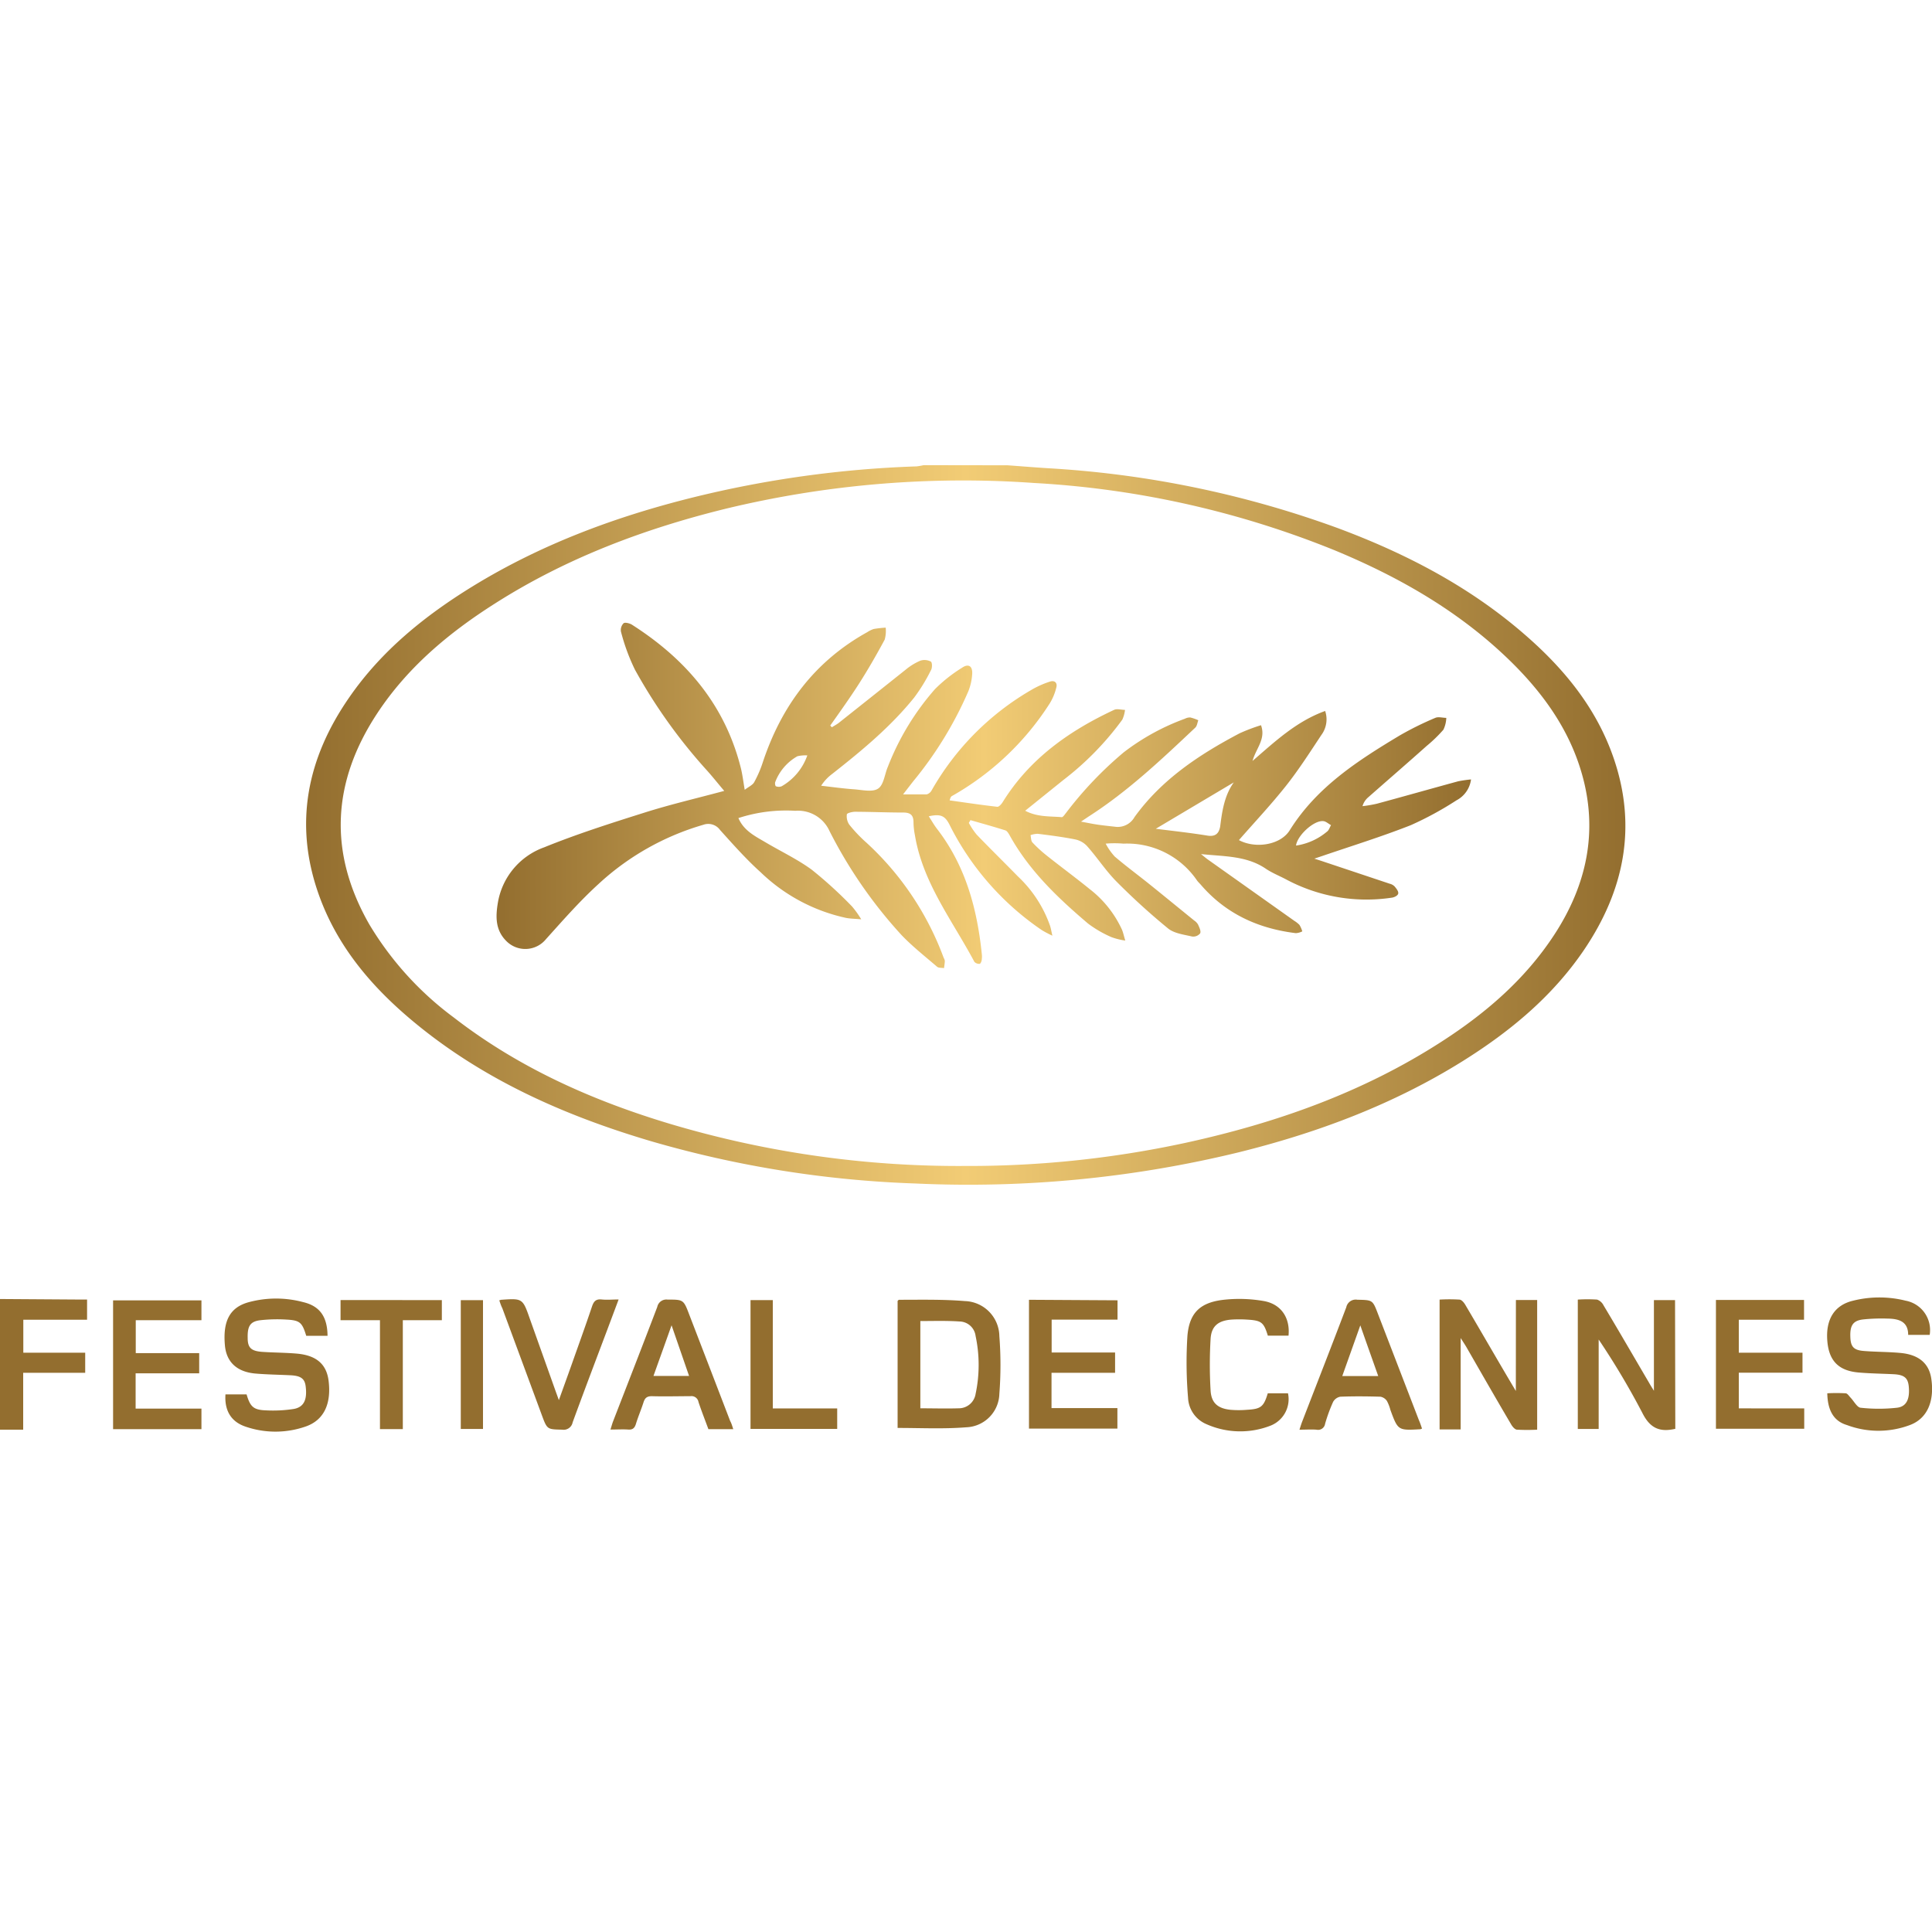 <svg xmlns="http://www.w3.org/2000/svg" xmlns:xlink="http://www.w3.org/1999/xlink" viewBox="0 0 300 300"><defs><style>.cls-1{fill:none;}.cls-2{fill:url(#linear-gradient);}.cls-3{fill:#936e2f;}.cls-4{fill:url(#linear-gradient-2);}</style><linearGradient id="linear-gradient" x1="47.56" y1="128.1" x2="252.42" y2="128.1" gradientUnits="userSpaceOnUse"><stop offset="0" stop-color="#936e2f"/><stop offset="0.5" stop-color="#f2cc75"/><stop offset="1" stop-color="#936e2f"/></linearGradient><linearGradient id="linear-gradient-2" x1="77.13" y1="123.58" x2="228.43" y2="123.58" xlink:href="#linear-gradient"/></defs><title>cannes</title><g id="Layer_2" data-name="Layer 2"><g id="Layer_1-2" data-name="Layer 1"><rect class="cls-1" width="300" height="300"/><path class="cls-2" d="M156.45,72.25c2.12.15,4.23.33,6.34.46A157.37,157.37,0,0,1,207.72,82c10.56,3.93,20.45,9.07,29,16.5,6.17,5.34,11.23,11.51,13.89,19.35,3.62,10.67,1.54,20.51-4.65,29.66-4.91,7.23-11.49,12.67-18.83,17.26-10.76,6.72-22.49,11.11-34.74,14.15a177.33,177.33,0,0,1-50.29,4.85,167,167,0,0,1-41.06-6.58c-13.5-4-26.23-9.64-37.14-18.8-6.37-5.35-11.62-11.59-14.43-19.56-3.88-11-1.75-21.16,4.77-30.55,5-7.24,11.74-12.68,19.18-17.25,10.63-6.52,22.17-10.81,34.23-13.8a167.76,167.76,0,0,1,34.68-4.81,10.55,10.55,0,0,0,1.1-.19Zm-6.57,108.8a159.17,159.17,0,0,0,34.2-3.59c14.12-3.08,27.58-7.84,39.79-15.73,6.89-4.44,13-9.71,17.52-16.65,5-7.68,6.79-16,4.25-24.9-1.93-6.78-5.89-12.35-10.83-17.25-7.91-7.82-17.36-13.25-27.54-17.47A145.38,145.38,0,0,0,160.62,75,156.91,156.91,0,0,0,112.67,79C100,82.12,87.89,86.68,76.83,93.73c-7.13,4.53-13.53,9.88-18.23,17-7.05,10.67-7.65,21.65-1.24,32.83A49.78,49.78,0,0,0,70.47,158c10.17,7.88,21.74,13,34,16.64A156.66,156.66,0,0,0,149.88,181.05Z"/><path class="cls-3" d="M0,201.71l12,.08c.49,0,1,0,1.52,0v3.14H3.62v5.12h9.61v3.12H3.6V222H0Z"/><path class="cls-3" d="M139.38,221.73V202c.09-.07.15-.17.21-.17,3.4,0,6.83-.08,10.22.2a5.53,5.53,0,0,1,5.37,5.45,58.13,58.13,0,0,1,0,8.95,5.34,5.34,0,0,1-5.16,5.2C146.51,221.91,143,221.73,139.38,221.73Zm3.53-16.6v13.55c2,0,4,.06,5.94,0a2.64,2.64,0,0,0,2.64-2.23,21.64,21.64,0,0,0,0-9,2.56,2.56,0,0,0-2.48-2.25C147,205.06,145,205.13,142.91,205.13Z"/><path class="cls-3" d="M260.14,221.87l-.36.07c-2.26.43-3.65-.34-4.75-2.53A119,119,0,0,0,248.24,208v13.89H245V201.8a23.22,23.22,0,0,1,3,0,1.81,1.81,0,0,1,1,.9c2.4,4,4.76,8.09,7.14,12.14.16.29.34.56.68,1.12V201.88h3.28Z"/><path class="cls-3" d="M235.39,201.86h3.3V222a29.16,29.16,0,0,1-3.11,0c-.34,0-.73-.47-.93-.82-2.36-4-4.68-8.06-7-12.09-.21-.35-.43-.68-.84-1.32v14.19h-3.27V201.8a26,26,0,0,1,3.06,0c.38,0,.79.54,1,.93,2.54,4.29,5,8.6,7.78,13.26Z"/><path class="cls-3" d="M283.74,216.35a26.36,26.36,0,0,1,2.84,0c.29,0,.54.44.79.69.51.54,1,1.49,1.53,1.55a25.69,25.69,0,0,0,5.68,0c1.49-.18,2-1.4,1.81-3.32-.13-1.31-.71-1.79-2.31-1.88-1.83-.09-3.67-.11-5.49-.27-3.09-.27-4.58-1.81-4.84-4.84-.29-3.35,1.05-5.61,4-6.31a16.82,16.82,0,0,1,8.16,0,4.64,4.64,0,0,1,3.73,5.31H296.3c0-2.15-1.54-2.51-3.25-2.53a27.31,27.31,0,0,0-3.73.13c-1.58.18-2.07.93-2,2.72.05,1.53.52,2.06,2.13,2.18,1.86.15,3.74.13,5.6.3,2.89.25,4.49,1.62,4.84,4,.52,3.51-.63,6.2-3.32,7.2a13.9,13.9,0,0,1-9.78,0C284.59,220.63,283.79,218.8,283.74,216.35Z"/><path class="cls-3" d="M50.86,207.42H47.55c-.64-2.11-1-2.41-3.15-2.52a23.71,23.71,0,0,0-3.86.09c-1.66.17-2.13.87-2.08,2.78,0,1.49.53,2,2.16,2.14,1.83.13,3.66.12,5.49.28,3,.27,4.58,1.62,4.91,4.19.46,3.63-.74,6.17-3.59,7.14a14.25,14.25,0,0,1-9.32,0c-2.25-.76-3.27-2.52-3.1-5h3.28c.56,1.92,1.07,2.41,3,2.48a21,21,0,0,0,4.34-.22c1.58-.29,2.1-1.47,1.83-3.54-.15-1.17-.76-1.61-2.35-1.69-1.83-.09-3.66-.11-5.49-.27-2.88-.27-4.48-1.82-4.7-4.41-.33-3.78.79-5.89,3.75-6.68a16.28,16.28,0,0,1,8.4,0C49.69,202.81,50.83,204.49,50.86,207.42Z"/><path class="cls-3" d="M173.53,201.91v3H163.3v5.11h9.85v3.15h-9.87v5.48h10.23v3.18H159.78v-20Z"/><path class="cls-3" d="M31.28,205H21.08v5.11h9.85v3.14H21.06v5.48H31.28v3.19H17.56v-20H31.28Z"/><path class="cls-3" d="M280.16,218.7v3.16H266.45v-20h13.68v3.07H270v5.12h9.89v3.1H270v5.54Z"/><path class="cls-3" d="M113.86,221.92H110c-.52-1.42-1.07-2.8-1.54-4.22a1.1,1.1,0,0,0-1.25-.9c-2,0-4,.06-6,0-.79,0-1.09.31-1.3,1-.36,1.11-.82,2.18-1.16,3.29-.2.66-.51.95-1.23.89s-1.74,0-2.73,0c.16-.49.26-.88.4-1.25,2.3-5.93,4.61-11.85,6.87-17.79a1.44,1.44,0,0,1,1.6-1.14c2.47,0,2.48,0,3.37,2.34q3.18,8.25,6.35,16.51C113.58,221,113.69,221.4,113.86,221.92Zm-9.58-16.13c-1,2.83-1.9,5.31-2.81,7.87H107Z"/><path class="cls-3" d="M220.81,221.83l-.24.1c-3.49.2-3.49.2-4.67-3a6.27,6.27,0,0,0-.54-1.39,1.55,1.55,0,0,0-1-.66c-2.08-.06-4.16-.08-6.24,0a1.62,1.62,0,0,0-1.12.81,25.45,25.45,0,0,0-1.24,3.39,1.1,1.1,0,0,1-1.34.92c-.82-.06-1.66,0-2.64,0,.16-.48.27-.86.41-1.22,2.29-5.93,4.61-11.85,6.86-17.79a1.5,1.5,0,0,1,1.71-1.17c2.37.06,2.37,0,3.21,2.2l6.36,16.51C220.5,220.9,220.64,221.33,220.81,221.83Zm-6.8-8.16c-.91-2.58-1.78-5-2.78-7.87-1,2.82-1.89,5.3-2.8,7.87Z"/><path class="cls-3" d="M200.08,207.4h-3.21c-.64-2.08-1-2.36-3.21-2.49a18.82,18.82,0,0,0-2.49,0c-2,.17-3.07,1-3.19,3a68.19,68.19,0,0,0,0,8c.11,1.94,1.12,2.79,3.06,3a15.29,15.29,0,0,0,2.62,0c2.14-.12,2.57-.47,3.2-2.56H200a4.42,4.42,0,0,1-2.65,5,12.91,12.91,0,0,1-10-.2,4.67,4.67,0,0,1-2.87-4.11,65.35,65.35,0,0,1-.1-9.59c.3-3.55,1.93-5.15,5.45-5.6a22.08,22.08,0,0,1,6.44.18C199,202.53,200.35,204.71,200.08,207.4Z"/><path class="cls-3" d="M77.53,201.92a2.87,2.87,0,0,1,.28-.09c3.35-.23,3.35-.23,4.48,3l3.92,11c.15.43.31.85.57,1.58.72-2,1.33-3.68,1.93-5.37,1.08-3.06,2.19-6.11,3.22-9.18.27-.8.62-1.17,1.49-1.08s1.64,0,2.64,0l-1.81,4.83c-1.79,4.75-3.59,9.49-5.33,14.25A1.42,1.42,0,0,1,87.31,222c-2.33-.06-2.34,0-3.17-2.25L78,203.14C77.81,202.76,77.68,202.37,77.53,201.92Z"/><path class="cls-3" d="M68.61,201.88V205H62.55v16.91H59V205H52.88v-3.13Z"/><path class="cls-3" d="M116.54,221.88v-20H120V218.7H130v3.18Z"/><path class="cls-3" d="M75,221.89H71.55v-20H75Z"/><path class="cls-4" d="M205.77,110.4a4.07,4.07,0,0,1-.59,3.73c-1.77,2.67-3.5,5.38-5.48,7.88-2.32,2.93-4.89,5.66-7.32,8.44,2.49,1.35,6.42.82,7.89-1.53,4.2-6.72,10.58-10.82,17.13-14.75a49.58,49.58,0,0,1,5.47-2.7c.47-.21,1.14,0,1.71,0a4.57,4.57,0,0,1-.45,1.84,22,22,0,0,1-2.59,2.51c-3,2.68-6.07,5.33-9.1,8a2.84,2.84,0,0,0-.87,1.36,20.35,20.35,0,0,0,2.23-.38c4.21-1.14,8.41-2.33,12.62-3.48a19.35,19.35,0,0,1,2-.29,4.27,4.27,0,0,1-2.27,3.25,51.44,51.44,0,0,1-7.1,3.86c-4.52,1.78-9.17,3.22-13.77,4.79l-1.19.4,1.18.38,10.51,3.51a1.65,1.65,0,0,1,.76.41c.27.32.63.76.58,1.1s-.61.61-1,.66a26.45,26.45,0,0,1-16.44-2.85c-1.06-.56-2.19-1-3.19-1.69-3-2-6.5-1.85-10-2.23.37.29.72.6,1.1.87L201,143a4,4,0,0,1,.78.62,4.34,4.34,0,0,1,.44,1,2.55,2.55,0,0,1-1,.28c-5.83-.71-10.87-3-14.76-7.52-.19-.22-.41-.42-.58-.65A13.14,13.14,0,0,0,174.45,131a15.69,15.69,0,0,0-2.76,0,9.52,9.52,0,0,0,1.4,2c1.73,1.48,3.58,2.84,5.36,4.27,2.34,1.88,4.65,3.78,7,5.68a1.86,1.86,0,0,1,.59.63c.19.43.48,1,.32,1.35a1.38,1.38,0,0,1-1.26.49c-1.27-.3-2.75-.47-3.71-1.24a104,104,0,0,1-8-7.27c-1.7-1.71-3-3.75-4.63-5.57a3.48,3.48,0,0,0-1.83-1c-1.92-.38-3.86-.63-5.8-.87a3.74,3.74,0,0,0-1.11.21c.09.39.06.89.3,1.14a20.75,20.75,0,0,0,2.3,2.1c2.19,1.74,4.44,3.39,6.6,5.15a16.81,16.81,0,0,1,5,6.29c.18.43.28.91.51,1.69a10.38,10.38,0,0,1-2.14-.53,17.73,17.73,0,0,1-3.64-2.11c-4.71-4-9.17-8.25-12.2-13.75-.16-.28-.38-.64-.64-.72-1.8-.57-3.61-1.07-5.42-1.59l-.25.43a11.42,11.42,0,0,0,1.21,1.81c2.1,2.19,4.28,4.32,6.4,6.49a19.23,19.23,0,0,1,5,7.67c.12.38.19.77.36,1.54a16.75,16.75,0,0,1-1.62-.85A43.13,43.13,0,0,1,147.41,128c-.7-1.35-1.38-1.64-3.19-1.25.43.66.79,1.31,1.23,1.89,4.45,5.73,6.27,12.39,7,19.46a3.19,3.19,0,0,1,0,.87c0,.26-.2.69-.32.69a1,1,0,0,1-.83-.31c-3.4-6.4-8-12.23-9.23-19.65a11.11,11.11,0,0,1-.22-2c0-1.13-.48-1.53-1.59-1.53-2.49,0-5-.11-7.49-.12-.45,0-1.25.21-1.27.4a2.3,2.3,0,0,0,.37,1.59,22.71,22.71,0,0,0,2.66,2.8,45.67,45.67,0,0,1,12,17.88,1.46,1.46,0,0,1,.18.46c0,.38-.08.77-.12,1.15-.37-.07-.85,0-1.1-.23-1.86-1.6-3.8-3.13-5.49-4.89a72.15,72.15,0,0,1-11.2-16.18,5.36,5.36,0,0,0-5.31-3.13,23.88,23.88,0,0,0-8.83,1.13c.82,1.92,2.51,2.77,4.1,3.7,2.43,1.45,5,2.65,7.29,4.32a65.86,65.86,0,0,1,6.25,5.7,14.76,14.76,0,0,1,1.43,2c-1-.09-1.7-.09-2.36-.22a27.43,27.43,0,0,1-13.26-7.09c-2.23-2-4.27-4.31-6.3-6.56a2.25,2.25,0,0,0-2.59-.81,40.58,40.58,0,0,0-16.36,9.27c-2.88,2.63-5.47,5.59-8.08,8.49a4.14,4.14,0,0,1-6.21.24c-1.65-1.68-1.62-3.73-1.27-5.84a11.07,11.07,0,0,1,7.18-8.65c5.07-2.06,10.31-3.73,15.54-5.38,4-1.27,8.17-2.24,12.44-3.39-1-1.17-1.89-2.31-2.86-3.37a83.16,83.16,0,0,1-11-15.44,31.09,31.09,0,0,1-2.18-5.93,1.49,1.49,0,0,1,.41-1.29c.22-.18.9,0,1.23.18,8.43,5.36,14.54,12.48,17,22.39.24,1,.35,1.95.58,3.29.62-.48,1.22-.73,1.47-1.18a17.8,17.8,0,0,0,1.33-3.07c2.9-8.77,8.06-15.7,16.23-20.23a4.27,4.27,0,0,1,1-.49,16.54,16.54,0,0,1,1.86-.21,4.94,4.94,0,0,1-.16,1.87c-1.22,2.26-2.5,4.5-3.88,6.67s-3,4.45-4.57,6.66l.25.27c.35-.22.73-.42,1.06-.67,3.49-2.77,7-5.56,10.46-8.32a9.23,9.23,0,0,1,2.22-1.35,2.11,2.11,0,0,1,1.63.14c.22.13.25,1,0,1.37a27.26,27.26,0,0,1-2.58,4.21c-3.68,4.57-8.18,8.28-12.77,11.89a6.91,6.91,0,0,0-1.68,1.81c1.69.19,3.38.43,5.08.55,1.28.09,2.88.49,3.77-.11s1-2.24,1.52-3.42A40.38,40.38,0,0,1,145.19,107a23.31,23.31,0,0,1,4.19-3.31c1-.69,1.67-.27,1.58,1a8.64,8.64,0,0,1-.6,2.66,58.52,58.52,0,0,1-8.58,14l-1.55,2c1.47,0,2.58,0,3.67,0a1.26,1.26,0,0,0,.78-.65,42,42,0,0,1,15.38-15.52,14.41,14.41,0,0,1,2.94-1.33c.78-.27,1.26.19,1,1a8.42,8.42,0,0,1-1,2.38,43.24,43.24,0,0,1-15.17,14.37c-.14.07-.24.2-.37.68,2.47.35,4.94.72,7.42,1,.23,0,.6-.39.78-.67,4.16-6.75,10.31-11.1,17.33-14.38.46-.22,1.13,0,1.7,0a4.87,4.87,0,0,1-.42,1.52,45.71,45.71,0,0,1-9.13,9.35l-5.95,4.79c1.88,1,3.83.84,5.68,1,.2,0,.46-.42.67-.67a58,58,0,0,1,8.94-9.39A35.55,35.55,0,0,1,184,111.6a1.63,1.63,0,0,1,.84-.19,7.19,7.19,0,0,1,1.23.43c-.15.39-.19.88-.46,1.14-5.24,4.94-10.47,9.9-16.57,13.81l-1.18.79c1.1.21,1.87.37,2.65.48.95.14,1.9.23,2.85.34a3,3,0,0,0,2.81-1.53c4.23-5.86,10.07-9.71,16.31-13a27.5,27.5,0,0,1,3.33-1.26c.78,2.17-.78,3.59-1.32,5.55C198.05,115.08,201.33,112,205.77,110.4Zm-14.19,11.09-12.11,7.2c2.57.33,5.3.62,8,1.06,1.27.21,1.81-.34,2-1.42C189.77,125.9,190.14,123.5,191.58,121.49Zm-66.22-4.19a5.27,5.27,0,0,0-1.54.13,7.76,7.76,0,0,0-3.44,4c-.08.17,0,.62.1.66a1.22,1.22,0,0,0,.9,0A8.92,8.92,0,0,0,125.36,117.3Zm75.89,14a9.63,9.63,0,0,0,4.81-2.17c.3-.21.42-.67.62-1-.41-.22-.82-.62-1.24-.63C204,127.39,201.49,129.69,201.25,131.26Z"/></g></g></svg>